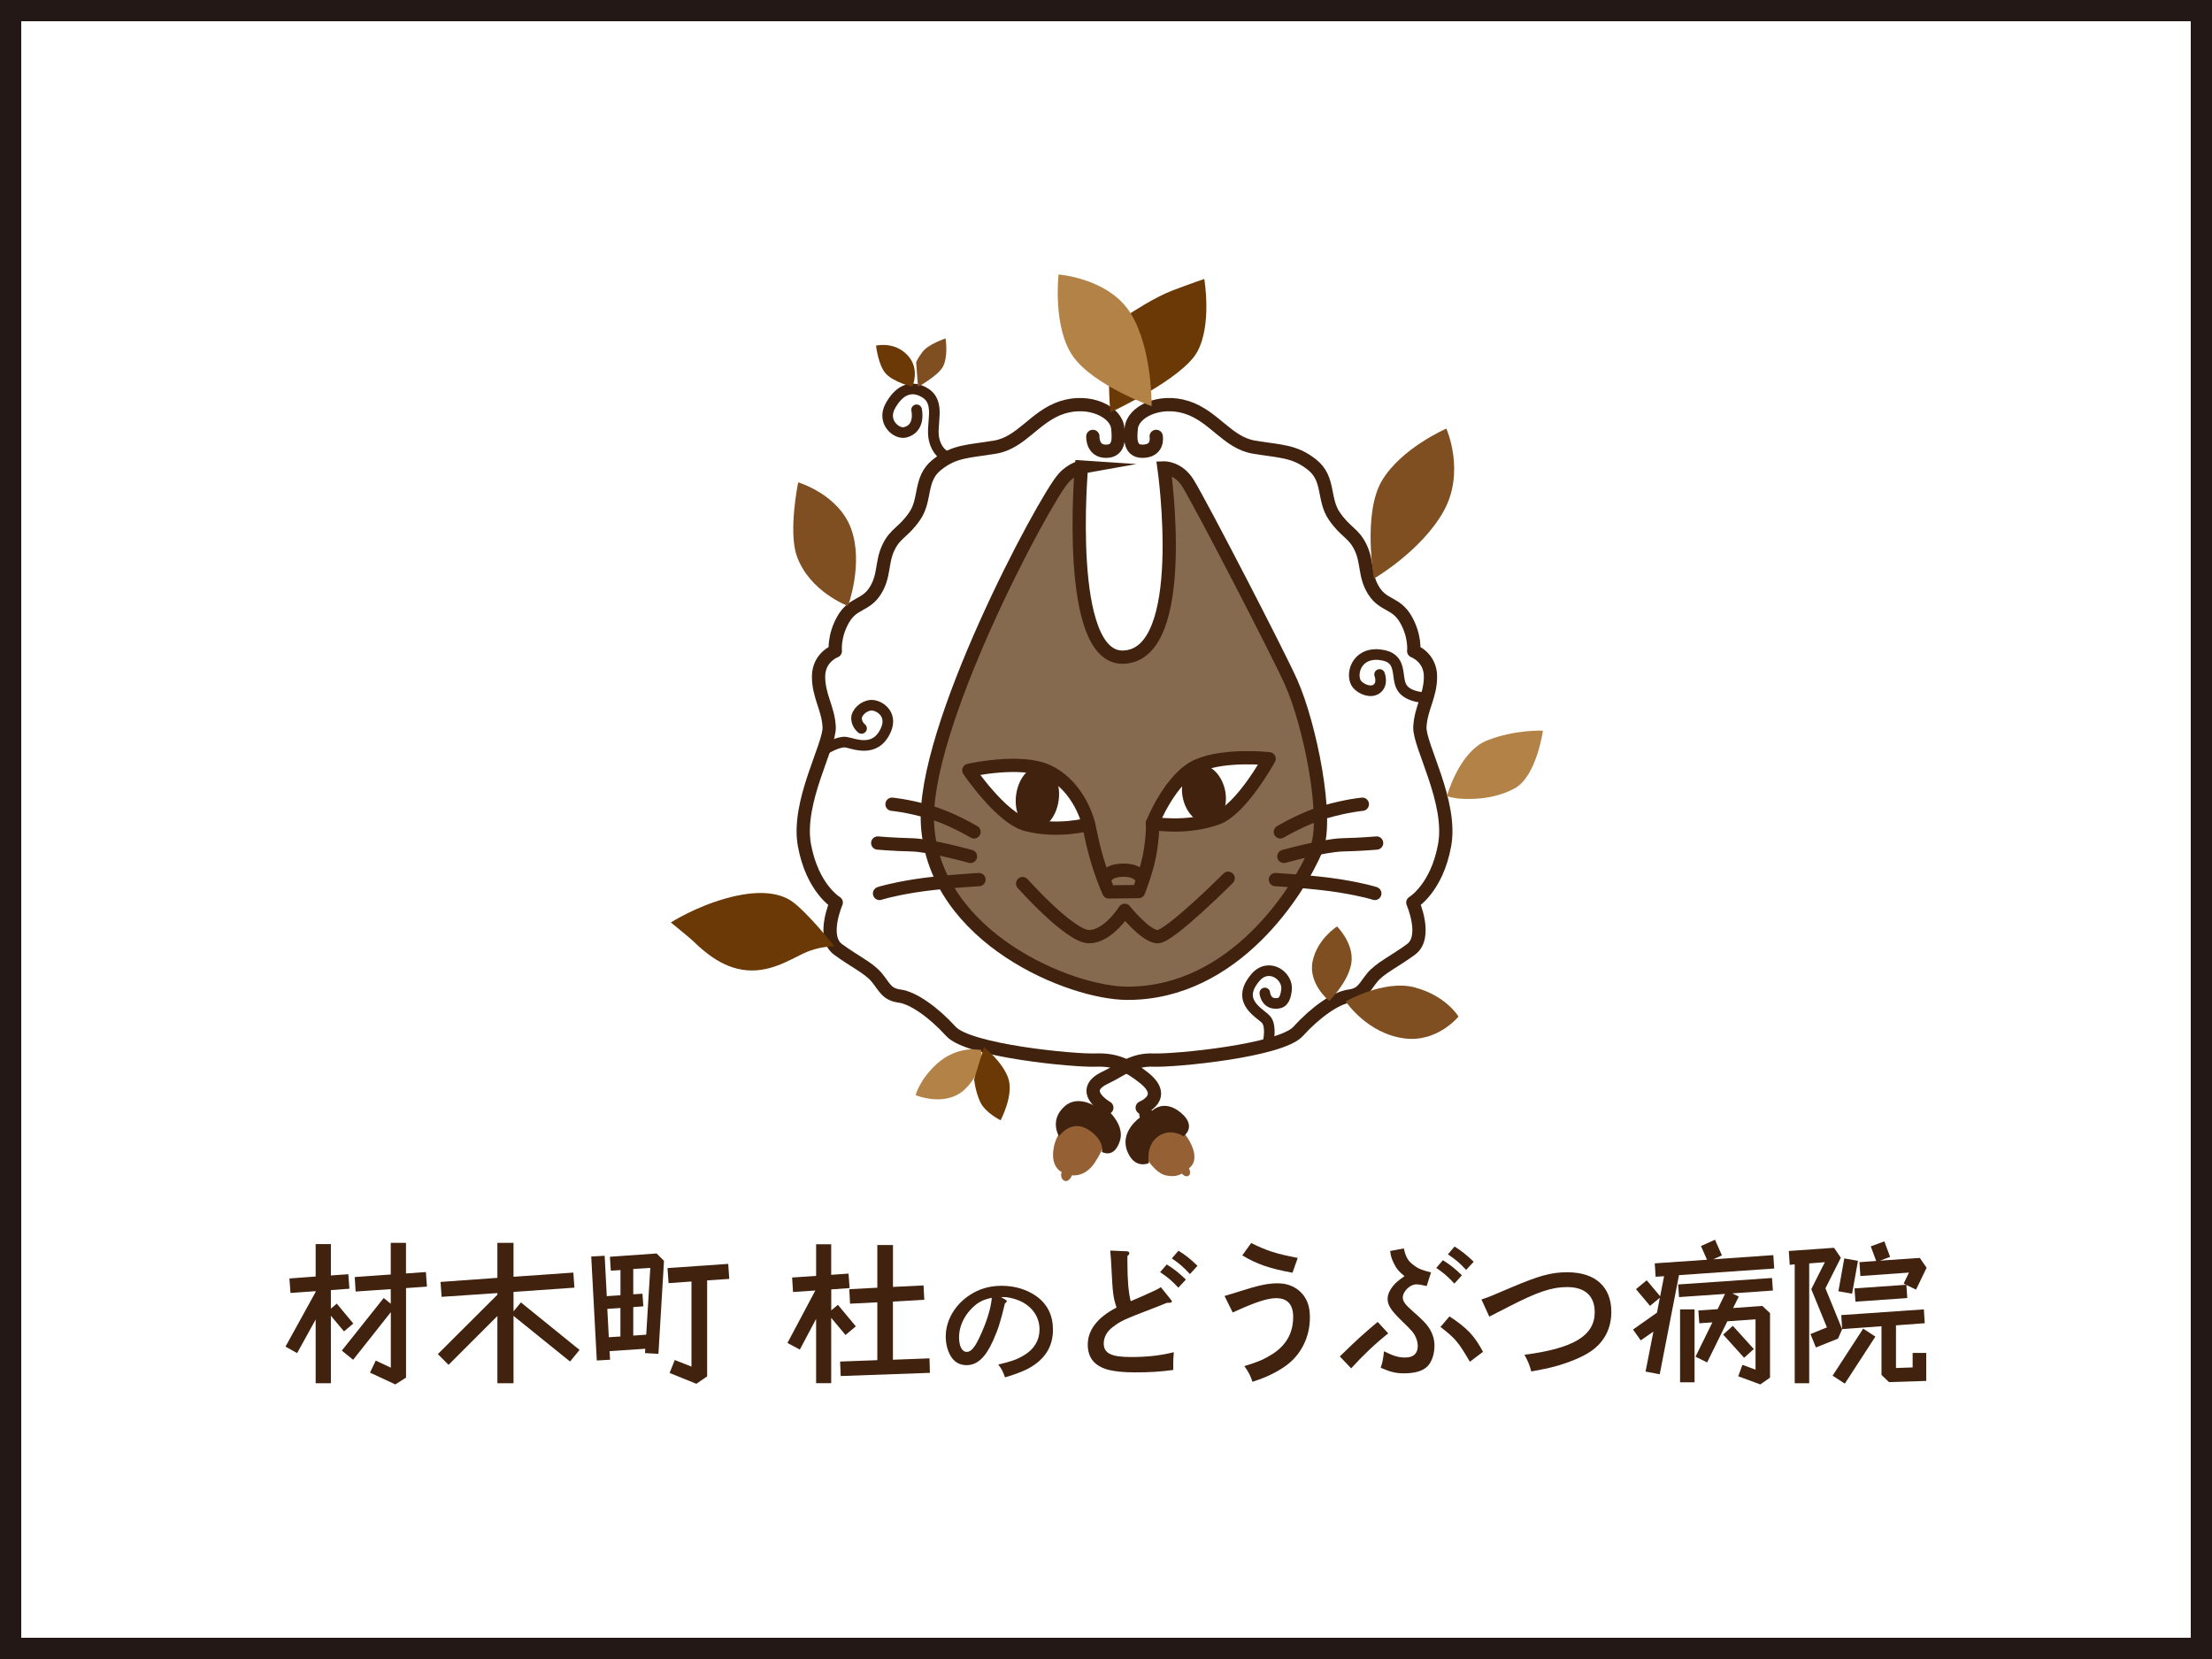 <?xml version="1.0" encoding="UTF-8"?><svg id="_レイヤー_2" xmlns="http://www.w3.org/2000/svg" viewBox="0 0 416.75 312.56"><rect x="0" y="0" width="416.75" height="312.56" fill="#808080" stroke="none"/><g id="_レイヤー_1-2"><rect x="2" y="2" width="412.75" height="308.56" style="fill:#fff;"/><path d="M412.75,4v304.56H4V4h408.75M416.75,0H0v312.56h416.75V0h0Z" style="fill:#231815;"/><path d="M217.83,82.22s.55,2.79-2.61,2.8c-2.6,0-2.19-2.93-2.09-4.27.23-3.16,5.32-5.65,10.48-3.99,5.15,1.66,7.65,6.65,12.64,7.48s7.65.67,10.97,3.33c3.33,2.66,2,6.48,4.16,9.64s3.66,3.16,4.99,5.99c1.33,2.83.67,5.32,2.49,8.15s4.16,2.16,5.99,5.32,1.5,5.99,1.5,5.99c0,0,3.16,1.16,3.16,4.82s-1.83,5.99-2,9.48c-.17,3.49,6.15,14.13,4.66,22.28s-5.99,10.81-5.99,10.81c0,0,2.83,6.48-.33,8.81s-5.82,3.49-7.32,5.32-1.83,3.16-4.32,3.49-6.32,2.99-9.64,6.65c-3.33,3.66-23.25,5.56-27.24,5.4s-5.96,1.84-9.09,3.31c-5.32,2.49.29,5.66.29,5.66" style="fill:none; stroke:#40220f; stroke-linecap:round; stroke-linejoin:round; stroke-width:2.5px;"/><path d="M205.9,82.22s-.17,2.89,2.61,2.8c2.62-.09,2.19-2.93,2.09-4.27-.23-3.16-5.32-5.65-10.48-3.99-5.15,1.66-7.65,6.65-12.64,7.48s-7.65.67-10.97,3.33c-3.33,2.66-2,6.48-4.16,9.64s-3.66,3.16-4.99,5.99-.67,5.32-2.49,8.15-4.16,2.16-5.99,5.32c-1.83,3.16-1.5,5.99-1.5,5.99,0,0-3.16,1.16-3.16,4.82,0,3.66,1.83,5.99,2,9.48.17,3.49-6.15,14.13-4.66,22.28,1.5,8.15,5.99,10.81,5.99,10.81,0,0-2.83,6.48.33,8.81s5.82,3.49,7.32,5.32c1.5,1.83,1.83,3.16,4.32,3.49s6.32,2.99,9.64,6.65c3.33,3.66,23.25,5.56,27.24,5.4s6.37,1.17,9.09,3.31c4.7,3.69-.29,5.66-.29,5.66" style="fill:none; stroke:#40220f; stroke-linecap:round; stroke-linejoin:round; stroke-width:2.5px;"/><path d="M258.86,109.02s-2.16-12.3,1.5-18.46c3.66-6.15,12.14-9.81,12.14-9.81,0,0,3.65,8.15-.54,15.61-4.2,7.48-13.1,12.65-13.1,12.65Z" style="fill:#7f4f21;"/><path d="M272.59,150.02s2.28-8.43,7.62-10.53c5.33-2.09,10.48-1.83,10.48-1.83,0,0-1.19,8.68-5.37,10.9s-8.61,1.99-9.96,1.93-2.77-.47-2.77-.47Z" style="fill:#b28247;"/><path d="M268.88,131.45s-3.56.08-4.77-1.95.34-5.68-4.18-6.15c-4.52-.47-5.57,3.95-4.26,5.57.72.89,2.63,1.76,3.78.81s.47-2.66.47-2.66" style="fill:none; stroke:#40220f; stroke-linecap:round; stroke-linejoin:round; stroke-width:2px;"/><path d="M250.44,188.58s-4.02-3.21-3.14-7.46c.88-4.25,4.61-6.57,4.61-6.57,0,0,3.12,3.09,2.72,6.67s-4.19,7.36-4.19,7.36Z" style="fill:#7f4f21;"/><path d="M266.46,186.02c5.95,1.52,8.33,5.5,8.33,5.5,0,0-3.95,4.9-10.12,4.13-7.1-.88-11.13-6.98-11.13-6.98,0,0,7.17-4.13,12.93-2.66Z" style="fill:#7f4f21;"/><path d="M238.98,196.04s.52-2.47-.29-3.75-6.17-3.34-2.21-8.07c2.52-3.01,6.23-.39,5.91,2.28-.23,1.97-.86,2.64-2.21,2.55-1.74-.12-1.88-1.97-1.88-1.97" style="fill:none; stroke:#40220f; stroke-linecap:round; stroke-linejoin:round; stroke-width:2px;"/><path d="M183.45,197.69s-3.58-.27-6.89,2.7c-3.31,2.97-4.05,5.94-4.05,5.94,0,0,5.6,2.36,9.25-1.08,3.65-3.44,3.11-7.43,3.11-7.43" style="fill:#b28247;"/><path d="M185.38,197.3s3.31,2.52,4.53,5.69-1.39,8.07-1.39,8.07c0,0-2.89-1.4-3.83-3.42-.95-2.03-1.16-4.3-1.16-4.3" style="fill:#6a3906;"/><path d="M151.44,179.59c-2.89,1.37-6.74,3.88-11.59,3.11-4.86-.77-8.39-4.63-9.53-5.64s-3.93-3.26-3.93-3.26c0,0,4.41-2.85,10.27-4.51,5.85-1.66,9.95-1.22,12.44.46,2.89,1.96,8.12,8.54,8.12,8.54,0,0-2.88-.07-5.77,1.31Z" style="fill:#6a3906;"/><path d="M155.57,141.09s2.39-1.46,3.8-1.26,5.57,2.21,7.54-2.32c1.34-3.07-1.36-4.71-2.78-4.64s-2.82,1.4-2.76,2.55c.07,1.15.95,1.82.95,1.82" style="fill:none; stroke:#40220f; stroke-linecap:round; stroke-linejoin:round; stroke-width:2px;"/><path d="M159.76,114.18s2.97-7.97.61-14.52c-2.36-6.55-9.99-8.78-9.99-8.78,0,0-1.89,9.2-.27,13.84,2.36,6.75,9.66,9.45,9.66,9.45Z" style="fill:#7f4f21;"/><path d="M178.69,86.19s-2.03-.54-2.7-3.38c-.68-2.84,1.35-6.89-1.69-8.78-2.55-1.58-4.86-.61-6.55,2.43s1.16,5.39,2.77,5c3-.74,2.17-4.25,2.17-4.25" style="fill:none; stroke:#40220f; stroke-linecap:round; stroke-linejoin:round; stroke-width:2px;"/><path d="M215.9,218.06s1.69,2.9,3.71,3.38c2.03.47,3.04-.34,3.04-.34,0,0,.68.81,1.28.41s.07-1.42.07-1.42c0,0,2.03-1.08.41-4.52s-4.87-5.09-6.75-3.78c-3.78,2.63-1.76,6.28-1.76,6.28Z" style="fill:#956134;"/><path d="M216.44,219.14s-2.65,1.26-4.05-2.23c-1.49-3.71,2.36-6.35,2.36-6.35,0,0-.47-1.42.54-1.96s1.76.68,1.76.68c0,0,2.23-2.3,5.4.34,3.17,2.63.54,4.46.54,4.46,0,0-2.32-1.6-4.66-.07-2.57,1.69-1.89,5.13-1.89,5.13Z" style="fill:#40220f;"/><path d="M200.63,212.31s-2.23,1.82-2.23,5.33c0,2.5,1.62,3.17,1.62,3.17,0,0-.41,1.15.47,1.62s1.49-1.01,1.49-1.01c0,0,2.43.47,4.32-2.43s2.09-4.66,1.76-6.14c-.34-1.49-2.84-3.24-4.73-2.43s-2.7,1.89-2.7,1.89Z" style="fill:#956134;"/><path d="M199.52,214.09s-1.88-3.02,1.04-5.64c2.63-2.36,6.14.2,6.14.2,0,0,1.46-1.8,2.57-.81.68.61-.07,1.82-.07,1.82,0,0,2.63,2.52,1.82,5.2-1.08,3.58-3.44,2.16-3.44,2.16,0,0,.69-2.03-2.43-4.12-3.31-2.21-5.64,1.18-5.64,1.18Z" style="fill:#40220f;"/><path d="M172.95,72.88s3.86-2.12,4.73-3.85c1.01-2.03.47-5.27.47-5.27,0,0-3.24,1.08-4.32,2.5s-1.22,2.03-1.22,2.03" style="fill:#7f4f21;"/><path d="M171.87,72.88s1.53-3.29-.81-5.87c-2.5-2.77-6.01-1.89-6.01-1.89,0,0,.41,3.78,1.89,5.33s4.93,2.43,4.93,2.43Z" style="fill:#6a3906;"/><path d="M203.75,87.99s-3.2,36.18,7.9,35.82c12.68-.42,7.66-35.65,7.66-35.65,0,0,2.71-.09,4.54,2.92,2.72,4.48,16.91,31.9,19.39,37.44,3.62,8.09,7.13,25.84,4.79,31.41-3.27,7.79-15.42,27.23-35.61,27.21-10.67,0-36.2-10.35-37.66-31.58-1.24-18.1,21.89-61.29,25.6-65.46,1.59-1.79,3.4-2.11,3.4-2.11Z" style="fill:#866a4f; stroke:#40220f; stroke-miterlimit:10; stroke-width:2.5px;"/><path d="M217.11,155.13s3.44-8.74,8.65-10.92c5.21-2.18,13.35-1.26,13.35-1.26,0,0-5.21,9.49-9.74,11.17-5.81,2.15-12.26,1.01-12.26,1.01Z" style="fill:#fff; stroke:#40220f; stroke-linecap:round; stroke-linejoin:round; stroke-width:2.5px;"/><ellipse cx="226.82" cy="149.63" rx="4.04" ry="5.61" transform="translate(-28.72 57.24) rotate(-13.54)" style="fill:#40220f;"/><path d="M205.1,155.3s-1.6-7.14-7.73-10c-5.12-2.38-14.84-.16-14.84-.16,0,0,6.09,8.95,10.77,10.19,5.99,1.59,11.8-.03,11.8-.03Z" style="fill:#fff; stroke:#40220f; stroke-linecap:round; stroke-linejoin:round; stroke-width:2.5px;"/><ellipse cx="195.46" cy="150.27" rx="5.96" ry="4.04" transform="translate(19.32 322.78) rotate(-81.96)" style="fill:#40220f;"/><path d="M205.18,155.64s.83,4.38,1.95,7.73c1.09,3.26,1.78,4.67,1.78,4.67l5.6-.06s1.76-4.37,2.27-7.98.34-4.87.34-4.87" style="fill:none; stroke:#40220f; stroke-linecap:round; stroke-linejoin:round; stroke-width:2.5px;"/><path d="M208.29,165.38s.4-1.35,3.19-1.43c3.02-.08,3.61,1.51,3.61,1.51" style="fill:none; stroke:#40220f; stroke-linecap:round; stroke-linejoin:round; stroke-width:2.5px;"/><path d="M192.67,166.47s8.9,10,12.51,10,6.72-4.96,6.72-4.96c0,0,3.95,4.96,6.22,4.96s13.27-11,13.27-11" style="fill:none; stroke:#40220f; stroke-linecap:round; stroke-linejoin:round; stroke-width:2.5px;"/><path d="M241.22,156.73s4.37-2.6,8.48-3.78,6.97-1.43,6.97-1.43" style="fill:none; stroke:#40220f; stroke-linecap:round; stroke-linejoin:round; stroke-width:2.5px;"/><path d="M241.89,161.35s7.56-2.1,11.09-2.18c3.53-.08,6.38-.34,6.38-.34" style="fill:none; stroke:#40220f; stroke-linecap:round; stroke-linejoin:round; stroke-width:2.5px;"/><path d="M240.29,165.72s7.39.42,12.09,1.18,6.64,1.43,6.64,1.43" style="fill:none; stroke:#40220f; stroke-linecap:round; stroke-linejoin:round; stroke-width:2.5px;"/><path d="M183.51,156.73s-4.37-2.6-8.48-3.78-6.97-1.43-6.97-1.43" style="fill:none; stroke:#40220f; stroke-linecap:round; stroke-linejoin:round; stroke-width:2.5px;"/><path d="M182.84,161.35s-7.56-2.1-11.09-2.18-6.38-.34-6.38-.34" style="fill:none; stroke:#40220f; stroke-linecap:round; stroke-linejoin:round; stroke-width:2.5px;"/><path d="M184.44,165.72s-7.39.42-12.09,1.18-6.64,1.43-6.64,1.43" style="fill:none; stroke:#40220f; stroke-linecap:round; stroke-linejoin:round; stroke-width:2.5px;"/><path d="M213,59.01s4.46-2.98,7.94-4.3,5.95-2.15,5.95-2.15c0,0,1.49,8.6-1.32,13.72-2.81,5.13-16.37,11.41-16.37,11.41,0,0-1.16-11.57,1.49-15.54,2.65-3.97,2.31-3.14,2.31-3.14Z" style="fill:#6a3906;"/><path d="M216.97,76.53s.17-10.91-3.97-17.53c-4.13-6.61-13.56-7.28-13.56-7.28,0,0-1.16,10.09,2.81,15.54s14.72,9.26,14.72,9.26Z" style="fill:#b28247;"/><path d="M64.81,250.84l-2.47-2.95v12.72h-2.87v-12.01l-3.49,6.33-2.19-1.22,5.68-10.31v-.14l-4.74.34-.2-2.73,4.94-.37v-6.11h2.87v5.91l3.29-.23.2,2.73-3.49.26v3.49l1.11-.94,3.12,3.75-1.76,1.48ZM80.45,242.4l-3.95.28v16.87l-2.02,1.28-4.77-2.22,1.08-2.27,2.84,1.33v-10.45l-7.1,8.97-2.13-1.73,7.89-9.91,1.33,1.08v-2.75l-6.62.45-.17-2.73,6.79-.48v-5.96h2.87v5.76l3.75-.26.2,2.73Z" style="fill:#40220f;"/><path d="M109.19,254.33l-1.79,2.19-10.65-8.6v12.69h-3.04v-12.67l-9.2,9.2-2.02-2.02,11.22-11.19v-.31l-10.51.71-.2-2.81,10.71-.77v-6.59h3.04v6.39l11.27-.79.2,2.84-11.47.8v3.66l1.39-1.68,11.05,8.95Z" style="fill:#40220f;"/><path d="M114.91,236.78l8.8-.62,1.39,1.39-1.05,17.52-2.53-.14.06-.82-6.73.45.09,1.62-2.5.14-1.05-19.59,2.53-.14.4,7.61,2.58-.17v-4.74l-1.82.11-.17-2.61ZM114.42,246.6l.28,5.34,2.19-.14v-5.37l-2.47.17ZM119.31,251.63l2.44-.17.77-12.58-3.21.2v4.77l1.73-.11.17,2.38-1.9.14v5.37ZM137.4,240.95l-4.17.28v18.09l-2.04,1.39-5.03-2.04.97-2.44,3.15,1.25v-16.04l-4.32.31-.2-2.84,11.44-.79.2,2.84Z" style="fill:#40220f;"/><path d="M159.3,251.52l-2.7-3.24v12.32h-2.84v-12.12l-3.07,5.79-2.33-1.25,5.25-9.88-4.2.28-.17-2.73,4.52-.31v-5.96h2.84v5.76l3.27-.23.2,2.73-3.46.25v3.95l1.25-1.05,3.38,4.06-1.93,1.62ZM175.12,255.92l.08,2.73-16.81.6-.11-2.73,7.01-.26v-10.9l-5.14.26-.14-2.73,5.28-.28v-8.04h2.95v7.89l5.76-.28.14,2.7-5.91.34v10.96l6.87-.26Z" style="fill:#40220f;"/><path d="M189.39,244.84c.19.1.29.19.29.29,0,.14-.12.29-.34.41-.87,3.59-1.25,4.82-2.22,6.99-1.42,3.2-2.99,4.67-5.01,4.67-1.33,0-2.31-.58-2.99-1.71-.63-1.06-.94-2.34-.94-3.69,0-3.01,1.71-5.97,4.53-7.81,1.76-1.16,3.73-1.74,6-1.74,2.55,0,4.79.7,6.63,2.02,2.02,1.49,3.04,3.57,3.04,6.24,0,3.18-1.49,5.59-4.55,7.28-.96.53-2.79,1.23-4.48,1.71-.46-1.25-.63-1.59-1.28-2.41,2.53-.6,3.49-.94,4.82-1.73,1.93-1.13,2.96-2.84,2.96-4.87,0-2.48-1.49-4.53-4.05-5.54-.92-.36-1.98-.58-2.75-.58h-.48l.82.46ZM183.1,246.48c-1.54,1.54-2.41,3.52-2.41,5.45,0,1.71.55,2.77,1.45,2.77.77,0,1.45-.75,2.31-2.55,1.4-2.92,2.24-5.57,2.41-7.64-1.71.36-2.67.87-3.76,1.98Z" style="fill:#40220f;"/><path d="M212.41,237.8c0,3.41.2,5.68.62,7.35,1.56-.68,2.53-1.08,2.87-1.25,1.79-.79,2.19-.99,2.81-1.39l1.85,2.3c.17.23.23.28.23.37,0,.23-.2.28-.94.28-1.05.43-1.9.77-2.44.97-5.71,2.19-6.22,2.41-7.78,3.61-1.08.79-1.68,1.93-1.68,3.07,0,1.85,1.39,2.56,5.11,2.56,3.12,0,5.59-.28,8.09-.91-.09,1.16-.11,1.28-.11,3.35-2.58.34-4.43.45-7.18.45-2.16,0-3.81-.17-5.03-.48-2.61-.71-3.89-2.24-3.89-4.77,0-2.73,1.87-5.14,5.42-6.96-.65-2.04-.71-2.53-.99-8.01-.03-.79-.08-1.36-.2-2.73l3.15.14c.26,0,.46.17.46.34s-.11.34-.37.54v1.16ZM219.82,238.23c1.33.82,2.21,1.51,3.61,2.84l-1.42,1.53c-1.33-1.39-1.96-1.93-3.44-2.92l1.25-1.45ZM222.03,235.64c1.33.82,2.19,1.5,3.58,2.84l-1.42,1.56c-1.31-1.39-1.96-1.96-3.41-2.95l1.25-1.45Z" style="fill:#40220f;"/><path d="M230.73,244.16c1.16-.34,1.56-.46,2.58-.79,3.83-1.22,5.51-1.59,7.44-1.59,2.3,0,4.23,1.08,5.25,2.9.54.97.79,2.07.79,3.55,0,3.69-1.67,6.99-4.46,9.03-1.73,1.25-3.78,2.27-6.36,3.07-.4-1.22-.77-1.9-1.53-2.95,2.61-.79,3.81-1.33,5.25-2.24,2.64-1.68,3.95-4,3.95-7.04,0-2.33-1.08-3.52-3.21-3.52-1.65,0-4,.77-8.18,2.7l-1.53-3.09ZM243.51,239.79c-4.43-.82-6.76-1.65-9.46-3.27l1.68-2.33c2.9,1.45,4.74,2.04,8.77,2.81l-.99,2.78Z" style="fill:#40220f;"/><path d="M252.43,255.55c3.49-3.38,4.2-4.03,7.13-6.5l1.99,2.16c-2.56,2.04-4.63,4.03-6.99,6.59l-2.13-2.24ZM268.78,242.29c-.94-.23-1.48-.31-1.96-.31-1.16,0-2.53,1.33-2.53,2.5,0,.68.51,1.39,1.93,2.61,1.85,1.62,2.53,2.33,3.07,3.18.65,1.05.97,2.1.97,3.27,0,1.56-.51,3.09-1.33,3.89-.88.88-2.36,1.31-4.43,1.31-1.5,0-2.47-.23-4.37-1.05.34-1.02.45-1.56.62-3.1,1.85.91,2.75,1.17,4,1.17,1.53,0,2.36-.74,2.36-2.16,0-.94-.4-1.96-1.05-2.75-.37-.43-.99-1.05-2.27-2.3-1.79-1.76-2.36-2.73-2.36-3.86,0-.82.43-1.73,1.22-2.64.43-.48.77-.77,1.96-1.62-1.08-.88-1.56-1.45-2.1-2.61-.34-.74-.48-1.16-.6-2.13l2.58-.48c.37,1.68.79,2.36,1.85,3.15.88.68,1.62.97,3.27,1.36l-.82,2.58ZM271.85,237.43c1.33.82,2.19,1.5,3.58,2.84l-1.42,1.56c-1.31-1.39-1.96-1.96-3.41-2.95l1.25-1.45ZM273.1,248.02c3.35,2.21,4.71,3.66,6.3,6.67l-2.47,1.87c-2.21-3.78-2.75-4.4-5.54-6.56l1.7-1.99ZM274.04,234.85c1.36.85,2.21,1.53,3.61,2.87l-1.42,1.53c-1.31-1.39-1.96-1.93-3.44-2.92l1.25-1.48Z" style="fill:#40220f;"/><path d="M279.13,244.82c1.5-.51,1.68-.57,5.51-2.22,5.28-2.24,7.55-2.9,10.65-2.9,5.28,0,8.29,2.73,8.29,7.47,0,3.15-1.36,5.76-3.98,7.5-1.5,1.02-4.12,2.1-6.9,2.84-.96.26-2.07.48-4.2.88-.34-1.25-.57-1.82-1.28-3.15,9.26-1.19,13.23-3.61,13.23-8.01,0-3.07-1.82-4.74-5.2-4.74-2.9,0-5.59.91-11.05,3.72-1.53.8-2.21,1.11-3.61,1.85l-1.48-3.24Z" style="fill:#40220f;"/><path d="M334.28,238.99l-17.95,1.25-3.63,18.68-2.67-.51,1.48-7.53-2.39,1.65-1.45-2.04,4.51-3.18.54-2.81-1.85,1.53-2.64-3.15,2.02-1.67,2.53,3.01.74-3.78-1.59.11-.17-2.53,9.85-.68-1.14-2.58,2.64-1.19,1.31,2.95-1.65.74,11.33-.79.17,2.53ZM333.85,240.75l.17,2.39-7.64.54,1.22.6-1.08,2.16,5.51-.4,1.45,1.36v12.15l-1.82,1.28-4.17-1.53.79-2.16,2.47.91v-9.48l-5.31.37-3.81,7.75-2.19-1.08,3.18-6.47-2.47.17-.17-2.41,3.63-.25,1.39-2.87-8.66.6-.17-2.38,17.66-1.22ZM316.53,260.43v-13.74h2.73v13.74h-2.73ZM330.42,254.16l-1.82,1.65-3.95-4.37,1.82-1.65,3.95,4.37Z" style="fill:#40220f;"/><path d="M347.06,250.44l-.77,1.76-4.17,1.67-1.02-2.53,3.1-1.25-2.95-7.21,2.56-5.08-2.95.23v22.58h-2.73v-22.4l-.94.09-.17-2.61,8.52-.6,1.28,1.87-2.9,5.76,3.15,7.72ZM345.27,259.18l5.76-8.86,2.3,1.5-5.76,8.86-2.3-1.5ZM348.94,243.74l-2.58-.46,1.11-6.19,2.58.45-1.11,6.19ZM360.35,257.62v-2.73h2.56v5.28l-7.01.23-1.42-1.36v-9.17l-7.41.54-.17-2.64,15.56-1.08.17,2.61-5.42.4v8.04l3.15-.11ZM350.5,240.41l-.17-2.61,3.15-.23-1.02-2.75,2.56-.94,1.08,2.92-1.9.71,7.5-.51,1.28,1.85-1.99,4.12-1.82-.88.17,2.47-9.77.68-.17-2.5,9.71-.68-.45-.23.99-2.07-9.14.65Z" style="fill:#40220f;"/></g></svg>